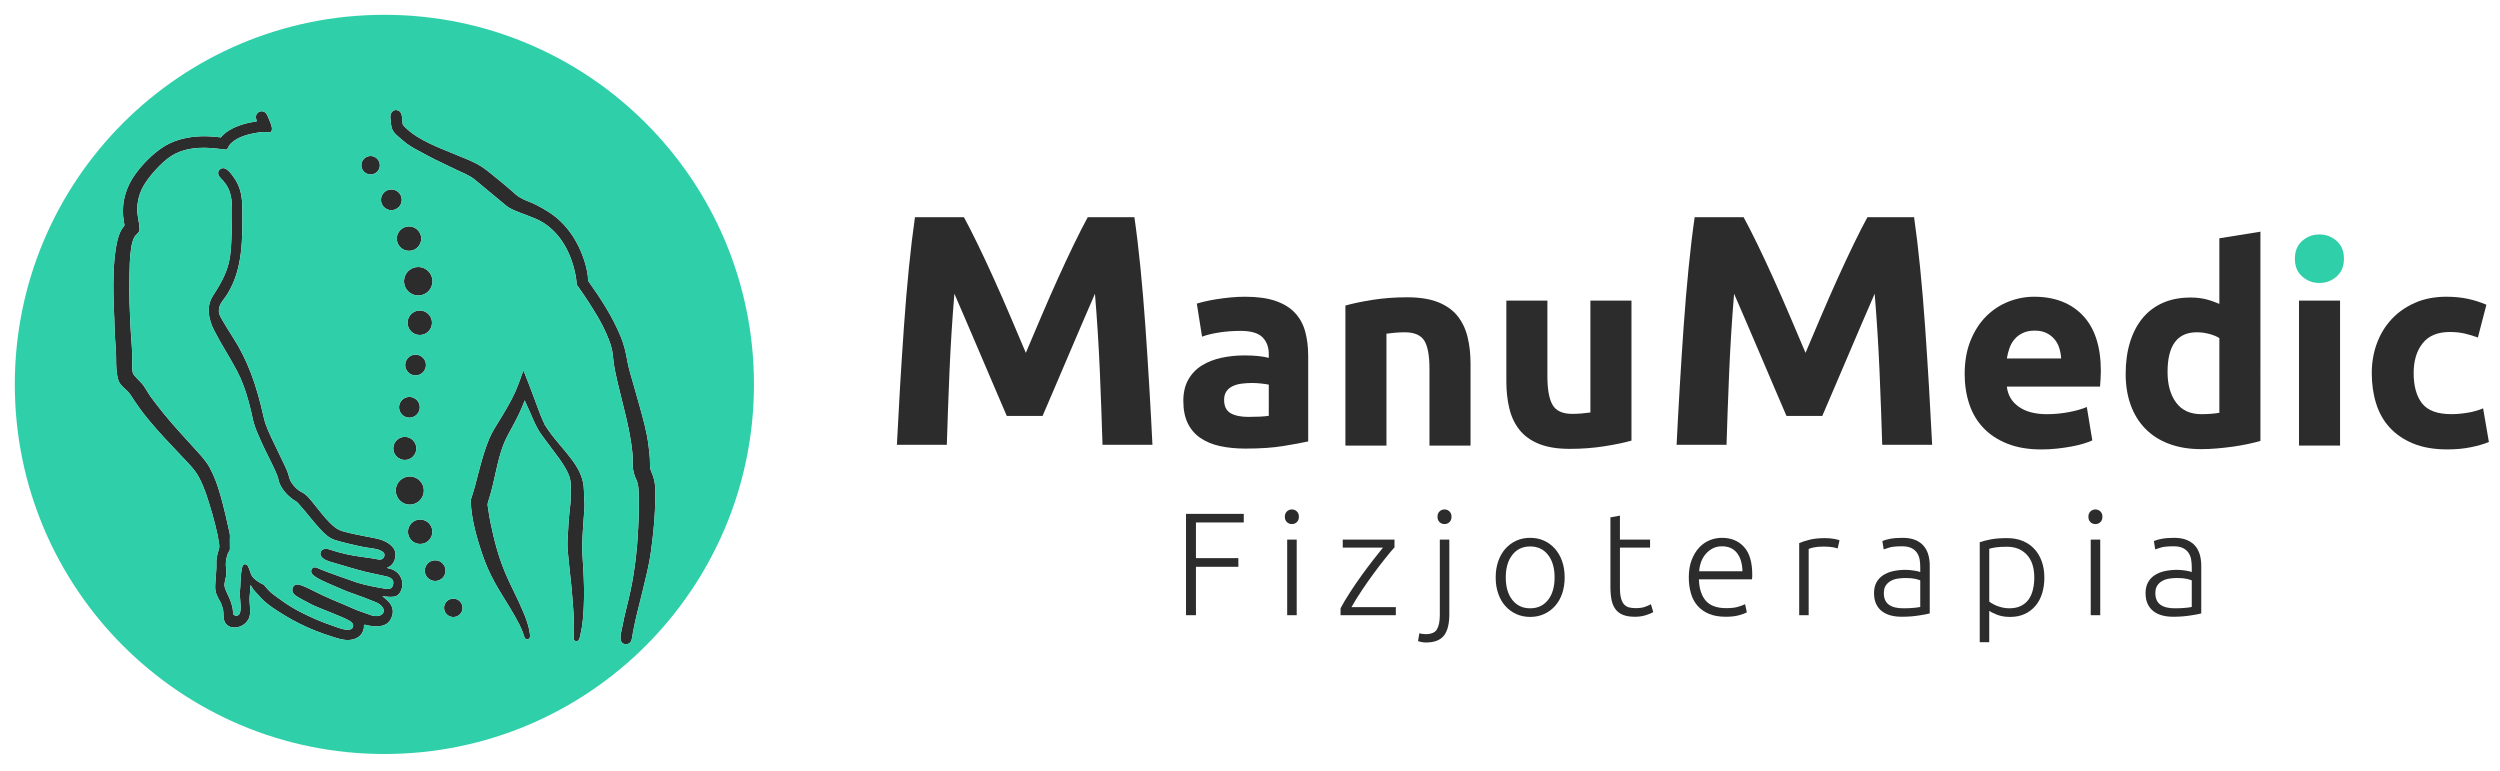<?xml version="1.0" encoding="UTF-8"?> <!-- Generator: Adobe Illustrator 16.0.0, SVG Export Plug-In . SVG Version: 6.00 Build 0) --> <svg xmlns="http://www.w3.org/2000/svg" xmlns:xlink="http://www.w3.org/1999/xlink" version="1.1" id="Warstwa_1" x="0px" y="0px" width="268px" height="82.667px" viewBox="0 0 268 82.667" xml:space="preserve"> <g> <g> <g> <path fill="#2C2C2C" d="M127.141,65.948V55.086h6.19v0.924h-5.125v3.825h4.545v0.924h-4.545v5.189H127.141z"></path> <path fill="#2C2C2C" d="M139.24,55.398c0,0.239-0.072,0.431-0.218,0.572c-0.146,0.14-0.325,0.21-0.533,0.21 c-0.21,0-0.387-0.07-0.533-0.21c-0.147-0.142-0.22-0.333-0.22-0.572c0-0.241,0.072-0.432,0.22-0.573 c0.146-0.142,0.323-0.212,0.533-0.212c0.208,0,0.387,0.07,0.533,0.212C139.168,54.967,139.24,55.157,139.24,55.398z M139.007,65.948h-1.021v-8.104h1.021V65.948z"></path> <path fill="#2C2C2C" d="M149.492,58.672c-0.247,0.269-0.563,0.646-0.947,1.127c-0.386,0.479-0.798,1.017-1.235,1.608 c-0.436,0.591-0.871,1.207-1.301,1.85c-0.431,0.644-0.808,1.25-1.131,1.828h4.754v0.863h-5.925v-0.739 c0.269-0.514,0.605-1.079,1.006-1.695c0.4-0.619,0.815-1.228,1.247-1.827c0.432-0.597,0.854-1.159,1.264-1.686 c0.411-0.523,0.755-0.957,1.029-1.296h-4.311v-0.861h5.55V58.672z"></path> <path fill="#2C2C2C" d="M152.829,68.877c-0.114,0-0.259-0.018-0.432-0.048c-0.171-0.029-0.3-0.068-0.383-0.109l0.14-0.832 c0.074,0.023,0.173,0.044,0.298,0.063c0.126,0.021,0.245,0.031,0.361,0.031c0.617,0,1.025-0.171,1.229-0.518 c0.204-0.344,0.306-0.861,0.306-1.552v-8.069h1.019v8.024c0,1.023-0.194,1.782-0.579,2.271 C154.4,68.631,153.747,68.877,152.829,68.877z M155.603,55.398c0,0.239-0.073,0.431-0.22,0.572 c-0.146,0.14-0.322,0.21-0.531,0.21c-0.21,0-0.389-0.07-0.534-0.21c-0.146-0.142-0.218-0.333-0.218-0.572 c0-0.241,0.071-0.432,0.218-0.573c0.146-0.142,0.324-0.212,0.534-0.212c0.209,0,0.386,0.07,0.531,0.212 C155.529,54.967,155.603,55.157,155.603,55.398z"></path> <path fill="#2C2C2C" d="M167.733,61.9c0,0.639-0.092,1.218-0.274,1.739c-0.183,0.527-0.438,0.969-0.768,1.334 c-0.329,0.366-0.718,0.649-1.167,0.854c-0.45,0.204-0.947,0.307-1.488,0.307c-0.545,0-1.041-0.103-1.49-0.307 c-0.449-0.205-0.838-0.488-1.167-0.854c-0.33-0.365-0.585-0.807-0.768-1.334c-0.184-0.521-0.274-1.101-0.274-1.739 c0-0.636,0.091-1.217,0.274-1.738c0.183-0.521,0.438-0.969,0.768-1.34c0.329-0.37,0.718-0.657,1.167-0.862 c0.449-0.206,0.945-0.305,1.49-0.305c0.541,0,1.038,0.099,1.488,0.305c0.449,0.205,0.838,0.492,1.167,0.862 c0.33,0.371,0.585,0.818,0.768,1.34S167.733,61.265,167.733,61.9z M166.652,61.9c0-1.011-0.233-1.818-0.704-2.419 c-0.471-0.602-1.108-0.902-1.912-0.902c-0.806,0-1.443,0.301-1.912,0.902c-0.471,0.601-0.706,1.408-0.706,2.419 c0,1.016,0.235,1.819,0.706,2.416c0.469,0.596,1.106,0.893,1.912,0.893c0.804,0,1.441-0.297,1.912-0.893 C166.419,63.72,166.652,62.916,166.652,61.9z"></path> <path fill="#2C2C2C" d="M173.658,57.844h3.229v0.861h-3.229v4.311c0,0.459,0.038,0.832,0.116,1.12 c0.08,0.286,0.19,0.51,0.339,0.665c0.146,0.157,0.322,0.263,0.532,0.315c0.208,0.05,0.438,0.077,0.69,0.077 c0.428,0,0.772-0.049,1.035-0.149c0.261-0.098,0.463-0.188,0.608-0.274l0.251,0.848c-0.146,0.094-0.4,0.201-0.768,0.319 c-0.366,0.123-0.763,0.181-1.19,0.181c-0.5,0-0.922-0.065-1.263-0.196c-0.338-0.13-0.61-0.328-0.814-0.595 c-0.203-0.267-0.349-0.598-0.433-0.994c-0.081-0.398-0.124-0.867-0.124-1.41v-7.461l1.02-0.188V57.844z"></path> <path fill="#2C2C2C" d="M181.039,61.887c0-0.711,0.103-1.33,0.307-1.857c0.203-0.526,0.471-0.968,0.8-1.324 c0.329-0.355,0.704-0.62,1.128-0.791c0.422-0.174,0.859-0.259,1.31-0.259c0.991,0,1.783,0.322,2.374,0.973 c0.59,0.646,0.885,1.643,0.885,2.991c0,0.085-0.002,0.167-0.007,0.251c-0.006,0.085-0.014,0.161-0.023,0.235h-5.689 c0.031,0.991,0.276,1.756,0.735,2.289c0.459,0.532,1.192,0.799,2.195,0.799c0.553,0,0.992-0.053,1.315-0.157 c0.322-0.104,0.558-0.192,0.706-0.267l0.187,0.877c-0.144,0.084-0.418,0.186-0.82,0.302c-0.403,0.113-0.878,0.169-1.42,0.169 c-0.71,0-1.317-0.103-1.817-0.313c-0.501-0.208-0.916-0.502-1.238-0.878c-0.325-0.375-0.561-0.824-0.704-1.34 C181.113,63.067,181.039,62.502,181.039,61.887z M186.792,61.243c-0.021-0.846-0.22-1.505-0.595-1.974 c-0.378-0.471-0.908-0.706-1.6-0.706c-0.365,0-0.692,0.073-0.979,0.218c-0.288,0.149-0.539,0.346-0.753,0.591 s-0.381,0.529-0.502,0.854c-0.118,0.322-0.19,0.663-0.21,1.017H186.792z"></path> <path fill="#2C2C2C" d="M195.632,57.687c0.335,0,0.649,0.024,0.947,0.077s0.506,0.105,0.618,0.158l-0.202,0.877 c-0.083-0.041-0.255-0.084-0.51-0.133c-0.257-0.046-0.593-0.071-1.011-0.071c-0.439,0-0.792,0.033-1.059,0.093 c-0.267,0.064-0.441,0.117-0.525,0.16v7.101h-1.017v-7.731c0.261-0.112,0.62-0.231,1.079-0.35 C194.414,57.744,194.975,57.687,195.632,57.687z"></path> <path fill="#2C2C2C" d="M203.954,57.655c0.533,0,0.984,0.075,1.355,0.228c0.37,0.151,0.671,0.361,0.9,0.626 c0.229,0.267,0.397,0.584,0.502,0.947c0.105,0.367,0.158,0.765,0.158,1.192v5.111c-0.107,0.029-0.259,0.064-0.455,0.101 c-0.199,0.035-0.431,0.074-0.69,0.117c-0.261,0.043-0.551,0.074-0.87,0.103c-0.318,0.023-0.646,0.037-0.979,0.037 c-0.429,0-0.823-0.047-1.183-0.14c-0.362-0.096-0.675-0.245-0.941-0.447c-0.267-0.204-0.477-0.465-0.627-0.784 c-0.151-0.316-0.228-0.708-0.228-1.167c0-0.438,0.084-0.814,0.251-1.128c0.168-0.313,0.403-0.571,0.706-0.776 c0.304-0.204,0.663-0.352,1.082-0.447c0.416-0.093,0.871-0.142,1.363-0.142c0.146,0,0.299,0.01,0.461,0.025 c0.163,0.014,0.32,0.037,0.471,0.063c0.151,0.026,0.281,0.052,0.393,0.077c0.109,0.025,0.185,0.051,0.228,0.072v-0.502 c0-0.282-0.021-0.556-0.063-0.824c-0.043-0.265-0.134-0.506-0.276-0.718c-0.14-0.216-0.338-0.39-0.595-0.52 c-0.255-0.13-0.593-0.196-1.012-0.196c-0.595,0-1.038,0.043-1.33,0.124c-0.294,0.086-0.508,0.152-0.644,0.206l-0.143-0.895 c0.178-0.083,0.454-0.161,0.823-0.235C202.983,57.692,203.431,57.655,203.954,57.655z M204.048,65.209 c0.396,0,0.745-0.014,1.042-0.041c0.298-0.023,0.551-0.058,0.761-0.101v-2.852c-0.116-0.055-0.298-0.106-0.549-0.165 c-0.251-0.057-0.597-0.086-1.036-0.086c-0.249,0-0.51,0.018-0.782,0.055s-0.523,0.114-0.753,0.235 c-0.229,0.122-0.418,0.284-0.563,0.492c-0.147,0.21-0.22,0.488-0.22,0.832c0,0.304,0.049,0.561,0.147,0.769 c0.1,0.208,0.241,0.375,0.424,0.5c0.184,0.126,0.403,0.218,0.659,0.276C203.433,65.182,203.725,65.209,204.048,65.209z"></path> <path fill="#2C2C2C" d="M213.247,68.847h-1.019V58.126c0.303-0.107,0.69-0.204,1.161-0.3c0.469-0.094,1.063-0.14,1.785-0.14 c0.595,0,1.136,0.095,1.624,0.289c0.484,0.192,0.902,0.473,1.252,0.839c0.351,0.365,0.621,0.811,0.815,1.332 c0.192,0.523,0.29,1.112,0.29,1.77c0,0.617-0.082,1.187-0.243,1.702c-0.161,0.518-0.399,0.963-0.714,1.33 c-0.313,0.372-0.696,0.661-1.151,0.872c-0.453,0.21-0.975,0.314-1.56,0.314c-0.533,0-0.994-0.075-1.387-0.229 c-0.394-0.149-0.678-0.296-0.854-0.428V68.847z M213.247,64.487c0.094,0.076,0.212,0.152,0.353,0.235 c0.142,0.084,0.305,0.162,0.494,0.235c0.188,0.072,0.393,0.135,0.61,0.18c0.22,0.048,0.449,0.071,0.69,0.071 c0.502,0,0.922-0.085,1.26-0.261c0.341-0.171,0.615-0.404,0.825-0.704c0.21-0.295,0.359-0.647,0.453-1.048 c0.096-0.402,0.142-0.829,0.142-1.28c0-1.063-0.266-1.883-0.799-2.45c-0.533-0.57-1.237-0.854-2.116-0.854 c-0.502,0-0.906,0.022-1.214,0.067c-0.309,0.049-0.541,0.1-0.698,0.15V64.487z"></path> <path fill="#2C2C2C" d="M225.38,55.398c0,0.239-0.072,0.431-0.22,0.572c-0.146,0.14-0.323,0.21-0.531,0.21 c-0.21,0-0.387-0.07-0.535-0.21c-0.144-0.142-0.218-0.333-0.218-0.572c0-0.241,0.074-0.432,0.218-0.573 c0.148-0.142,0.325-0.212,0.535-0.212c0.208,0,0.386,0.07,0.531,0.212C225.308,54.967,225.38,55.157,225.38,55.398z M225.146,65.948h-1.02v-8.104h1.02V65.948z"></path> <path fill="#2C2C2C" d="M233.061,57.655c0.533,0,0.984,0.075,1.355,0.228c0.369,0.151,0.669,0.361,0.902,0.626 c0.229,0.267,0.395,0.584,0.5,0.947c0.105,0.367,0.157,0.765,0.157,1.192v5.111c-0.106,0.029-0.259,0.064-0.455,0.101 c-0.198,0.035-0.428,0.074-0.688,0.117c-0.263,0.043-0.552,0.074-0.871,0.103c-0.319,0.023-0.646,0.037-0.98,0.037 c-0.428,0-0.822-0.047-1.183-0.14c-0.361-0.096-0.675-0.245-0.941-0.447c-0.264-0.204-0.475-0.465-0.626-0.784 c-0.151-0.316-0.228-0.708-0.228-1.167c0-0.438,0.086-0.814,0.251-1.128c0.167-0.313,0.402-0.571,0.706-0.776 c0.302-0.204,0.663-0.352,1.081-0.447c0.416-0.093,0.872-0.142,1.365-0.142c0.145,0,0.298,0.01,0.461,0.025 c0.162,0.014,0.319,0.037,0.471,0.063c0.152,0.026,0.28,0.052,0.39,0.077c0.11,0.025,0.187,0.051,0.229,0.072v-0.502 c0-0.282-0.021-0.556-0.064-0.824c-0.043-0.265-0.132-0.506-0.274-0.718c-0.14-0.216-0.338-0.39-0.593-0.52 c-0.257-0.13-0.594-0.196-1.012-0.196c-0.597,0-1.04,0.043-1.334,0.124c-0.292,0.086-0.508,0.152-0.642,0.206l-0.141-0.895 c0.177-0.083,0.451-0.161,0.823-0.235C232.092,57.692,232.537,57.655,233.061,57.655z M233.154,65.209 c0.396,0,0.744-0.014,1.042-0.041c0.298-0.023,0.551-0.058,0.761-0.101v-2.852c-0.115-0.055-0.3-0.106-0.549-0.165 c-0.251-0.057-0.595-0.086-1.034-0.086c-0.251,0-0.512,0.018-0.784,0.055s-0.521,0.114-0.753,0.235 c-0.229,0.122-0.416,0.284-0.563,0.492c-0.146,0.21-0.22,0.488-0.22,0.832c0,0.304,0.05,0.561,0.147,0.769 c0.1,0.208,0.241,0.375,0.426,0.5c0.181,0.126,0.402,0.218,0.657,0.276C232.539,65.182,232.829,65.209,233.154,65.209z"></path> </g> <g> <g> <g> <g> <g> <path fill="#2C2C2C" d="M103.332,23.282c0.424,0.776,0.912,1.733,1.465,2.87c0.554,1.138,1.131,2.371,1.73,3.698 c0.601,1.326,1.196,2.683,1.784,4.065c0.589,1.386,1.142,2.689,1.658,3.909c0.519-1.22,1.071-2.523,1.66-3.909 c0.588-1.383,1.183-2.739,1.783-4.065c0.6-1.327,1.176-2.56,1.729-3.698c0.554-1.137,1.043-2.094,1.466-2.87h5 c0.235,1.62,0.452,3.434,0.652,5.44c0.198,2.006,0.375,4.097,0.528,6.268c0.153,2.173,0.292,4.348,0.422,6.532 c0.128,2.184,0.241,4.242,0.333,6.164h-5.352c-0.07-2.371-0.165-4.954-0.282-7.75c-0.117-2.792-0.294-5.61-0.528-8.45 c-0.424,0.988-0.895,2.078-1.413,3.275s-1.03,2.394-1.536,3.592c-0.506,1.196-0.995,2.342-1.466,3.434 c-0.472,1.092-0.872,2.026-1.201,2.8h-3.838c-0.33-0.774-0.729-1.708-1.201-2.8c-0.471-1.091-0.96-2.238-1.467-3.434 c-0.505-1.198-1.017-2.394-1.536-3.592c-0.518-1.198-0.989-2.288-1.412-3.275c-0.235,2.84-0.412,5.658-0.529,8.45 c-0.118,2.795-0.211,5.378-0.282,7.75h-5.352c0.094-1.922,0.206-3.979,0.334-6.164c0.129-2.184,0.27-4.358,0.423-6.532 c0.153-2.171,0.329-4.262,0.528-6.268c0.2-2.006,0.418-3.82,0.652-5.44H103.332z"></path> <path fill="#2C2C2C" d="M133.472,31.81c1.299,0,2.385,0.147,3.25,0.443c0.866,0.295,1.561,0.719,2.082,1.271 c0.522,0.551,0.893,1.22,1.11,2.008c0.216,0.789,0.324,1.666,0.324,2.629v9.16c-0.63,0.139-1.507,0.302-2.631,0.486 c-1.12,0.188-2.48,0.282-4.078,0.282c-1.004,0-1.915-0.09-2.732-0.265c-0.817-0.177-1.521-0.469-2.113-0.873 c-0.591-0.403-1.043-0.932-1.358-1.581c-0.316-0.65-0.473-1.447-0.473-2.393c0-0.906,0.182-1.675,0.547-2.306 c0.364-0.63,0.852-1.132,1.461-1.507c0.611-0.372,1.311-0.644,2.098-0.813c0.789-0.167,1.606-0.251,2.453-0.251 c0.57,0,1.078,0.024,1.521,0.074c0.445,0.05,0.806,0.114,1.08,0.191v-0.412c0-0.749-0.227-1.349-0.68-1.803 c-0.453-0.453-1.241-0.679-2.365-0.679c-0.749,0-1.488,0.054-2.216,0.162c-0.728,0.109-1.359,0.261-1.892,0.458l-0.561-3.545 c0.256-0.079,0.577-0.163,0.961-0.251c0.384-0.089,0.802-0.168,1.255-0.235c0.453-0.07,0.932-0.129,1.433-0.178 C132.453,31.834,132.959,31.81,133.472,31.81z M133.826,44.691c0.434,0,0.848-0.009,1.242-0.028 c0.393-0.02,0.71-0.051,0.945-0.088v-3.341c-0.178-0.041-0.444-0.078-0.798-0.118c-0.354-0.039-0.68-0.06-0.976-0.06 c-0.414,0-0.803,0.026-1.168,0.075c-0.364,0.05-0.685,0.143-0.958,0.28c-0.277,0.139-0.495,0.324-0.652,0.562 c-0.157,0.235-0.236,0.533-0.236,0.886c0,0.692,0.231,1.167,0.695,1.436C132.382,44.56,133.02,44.691,133.826,44.691z"></path> <path fill="#2C2C2C" d="M144.227,32.756c0.749-0.218,1.714-0.419,2.896-0.608c1.181-0.186,2.421-0.279,3.723-0.279 c1.318,0,2.417,0.173,3.295,0.516c0.875,0.345,1.569,0.833,2.083,1.462c0.511,0.632,0.875,1.38,1.091,2.246 c0.218,0.869,0.326,1.831,0.326,2.896v8.776h-4.403v-8.244c0-1.419-0.188-2.423-0.56-3.015 c-0.376-0.589-1.074-0.885-2.099-0.885c-0.315,0-0.651,0.015-1.004,0.045c-0.354,0.028-0.671,0.063-0.947,0.103v11.996 h-4.401V32.756z"></path> <path fill="#2C2C2C" d="M174.895,47.234c-0.749,0.216-1.713,0.416-2.896,0.604c-1.183,0.187-2.422,0.28-3.721,0.28 c-1.323,0-2.42-0.179-3.297-0.533c-0.875-0.352-1.571-0.852-2.083-1.49c-0.512-0.642-0.877-1.404-1.093-2.291 c-0.216-0.886-0.325-1.861-0.325-2.925v-8.655h4.401v8.123c0,1.418,0.188,2.442,0.563,3.075 c0.373,0.63,1.073,0.945,2.099,0.945c0.313,0,0.649-0.014,1.003-0.043c0.354-0.029,0.671-0.066,0.945-0.104V32.224h4.403 V47.234z"></path> </g> <path fill="#2C2C2C" d="M186.914,23.282c0.425,0.776,0.913,1.733,1.467,2.87c0.553,1.138,1.13,2.371,1.729,3.698 c0.599,1.326,1.194,2.683,1.783,4.065c0.588,1.386,1.14,2.689,1.659,3.909c0.518-1.22,1.069-2.523,1.659-3.909 c0.589-1.383,1.183-2.739,1.783-4.065c0.6-1.327,1.177-2.56,1.729-3.698c0.552-1.137,1.042-2.094,1.466-2.87h5.001 c0.233,1.62,0.449,3.434,0.649,5.44c0.2,2.006,0.375,4.097,0.529,6.268c0.151,2.173,0.294,4.348,0.422,6.532 s0.241,4.242,0.337,6.164h-5.354c-0.07-2.371-0.164-4.954-0.282-7.75c-0.117-2.792-0.294-5.61-0.527-8.45 c-0.424,0.988-0.895,2.078-1.414,3.275c-0.518,1.198-1.03,2.394-1.534,3.592c-0.508,1.196-0.998,2.342-1.467,3.434 c-0.473,1.092-0.871,2.026-1.202,2.8h-3.837c-0.331-0.774-0.731-1.708-1.202-2.8c-0.471-1.091-0.959-2.238-1.465-3.434 c-0.508-1.198-1.019-2.394-1.536-3.592c-0.52-1.198-0.99-2.288-1.414-3.275c-0.233,2.84-0.41,5.658-0.527,8.45 c-0.118,2.795-0.212,5.378-0.282,7.75h-5.353c0.094-1.922,0.205-3.979,0.335-6.164c0.128-2.184,0.269-4.358,0.422-6.532 c0.152-2.171,0.331-4.262,0.529-6.268c0.198-2.006,0.416-3.82,0.651-5.44H186.914z"></path> <path fill="#2C2C2C" d="M210.613,40.111c0-1.378,0.213-2.585,0.637-3.619c0.422-1.035,0.979-1.896,1.669-2.585 c0.69-0.688,1.481-1.211,2.378-1.567c0.896-0.353,1.817-0.53,2.762-0.53c2.206,0,3.953,0.675,5.234,2.023 c1.277,1.35,1.918,3.334,1.918,5.955c0,0.255-0.01,0.537-0.029,0.842c-0.02,0.306-0.039,0.574-0.059,0.811h-9.989 c0.1,0.908,0.523,1.627,1.272,2.159c0.748,0.533,1.752,0.8,3.013,0.8c0.807,0,1.601-0.074,2.378-0.224 c0.78-0.148,1.414-0.331,1.908-0.549l0.59,3.579c-0.235,0.116-0.551,0.235-0.943,0.352c-0.396,0.121-0.833,0.224-1.317,0.312 c-0.482,0.089-0.999,0.163-1.552,0.222s-1.104,0.088-1.655,0.088c-1.398,0-2.616-0.207-3.648-0.621 c-1.033-0.412-1.891-0.979-2.569-1.698c-0.681-0.717-1.183-1.571-1.508-2.556C210.777,42.316,210.613,41.253,210.613,40.111z M220.955,38.427c-0.02-0.374-0.084-0.739-0.194-1.093c-0.105-0.353-0.272-0.669-0.5-0.945 c-0.228-0.277-0.512-0.502-0.855-0.68c-0.349-0.177-0.774-0.266-1.286-0.266c-0.494,0-0.916,0.084-1.271,0.251 c-0.354,0.167-0.65,0.389-0.885,0.665c-0.238,0.275-0.421,0.597-0.549,0.96c-0.129,0.364-0.22,0.734-0.28,1.108H220.955z"></path> <path fill="#2C2C2C" d="M242.318,47.263c-0.395,0.117-0.846,0.231-1.359,0.339c-0.512,0.109-1.051,0.2-1.61,0.282 c-0.561,0.075-1.132,0.142-1.714,0.19c-0.579,0.049-1.138,0.074-1.669,0.074c-1.281,0-2.425-0.189-3.427-0.563 c-1.006-0.371-1.852-0.91-2.54-1.608c-0.69-0.7-1.218-1.546-1.581-2.542c-0.364-0.994-0.547-2.113-0.547-3.353 c0-1.261,0.158-2.399,0.471-3.413c0.315-1.016,0.771-1.876,1.359-2.586c0.592-0.709,1.317-1.25,2.173-1.625 c0.857-0.375,1.836-0.563,2.938-0.563c0.613,0,1.159,0.06,1.64,0.179c0.482,0.118,0.971,0.287,1.463,0.501v-7.03l4.403-0.709 V47.263z M232.362,39.875c0,1.359,0.304,2.452,0.916,3.28c0.608,0.83,1.515,1.244,2.717,1.244 c0.394,0,0.759-0.018,1.094-0.045c0.334-0.029,0.608-0.066,0.826-0.105v-8.007c-0.276-0.179-0.634-0.325-1.077-0.443 c-0.441-0.12-0.893-0.178-1.347-0.178C233.406,35.621,232.362,37.038,232.362,39.875z"></path> <path fill="#2C2C2C" d="M250.854,47.765h-4.401V32.224h4.401V47.765z"></path> <path fill="#2C2C2C" d="M254.253,39.992c0-1.124,0.181-2.181,0.546-3.175c0.366-0.993,0.893-1.862,1.582-2.601 c0.688-0.738,1.524-1.323,2.511-1.757c0.983-0.434,2.106-0.65,3.366-0.65c0.829,0,1.587,0.074,2.277,0.221 c0.688,0.146,1.358,0.359,2.008,0.636l-0.914,3.515c-0.414-0.156-0.867-0.295-1.361-0.413 c-0.492-0.119-1.045-0.179-1.653-0.179c-1.3,0-2.271,0.406-2.91,1.212c-0.64,0.808-0.961,1.872-0.961,3.19 c0,1.399,0.302,2.483,0.901,3.251c0.603,0.768,1.65,1.155,3.146,1.155c0.531,0,1.103-0.051,1.716-0.15 c0.608-0.099,1.169-0.254,1.682-0.473l0.619,3.604c-0.512,0.218-1.149,0.404-1.918,0.561 c-0.769,0.159-1.614,0.237-2.542,0.237c-1.418,0-2.64-0.211-3.662-0.633c-1.025-0.426-1.865-1.001-2.527-1.73 c-0.661-0.728-1.142-1.59-1.446-2.584C254.404,42.235,254.253,41.156,254.253,39.992z"></path> </g> </g> </g> <path fill="#2FCFAA" d="M251.27,27.733c0,0.809-0.261,1.443-0.784,1.906c-0.521,0.462-1.136,0.695-1.846,0.695 c-0.708,0-1.324-0.232-1.848-0.695c-0.521-0.463-0.782-1.097-0.782-1.906c0-0.808,0.261-1.443,0.782-1.906 c0.523-0.462,1.14-0.695,1.848-0.695c0.71,0,1.324,0.232,1.846,0.695C251.009,26.29,251.27,26.925,251.27,27.733z"></path> </g> </g> <g> <g> <path fill="#2C2C2C" d="M45,35.911c0.724,0,1.31-0.587,1.31-1.313c0-0.721-0.586-1.313-1.31-1.313 c-0.723,0-1.309,0.592-1.309,1.313C43.691,35.324,44.277,35.911,45,35.911z"></path> <path fill="#2C2C2C" d="M42.778,43.657c0,0.616,0.499,1.118,1.109,1.118c0.615,0,1.115-0.502,1.115-1.118 c0-0.609-0.5-1.108-1.115-1.108C43.277,42.549,42.778,43.048,42.778,43.657z"></path> <path fill="#2C2C2C" d="M44.546,40.244c0.615,0,1.116-0.501,1.116-1.115s-0.501-1.111-1.116-1.111 c-0.611,0-1.109,0.497-1.109,1.111S43.936,40.244,44.546,40.244z"></path> <path fill="#2C2C2C" d="M48.596,66.146c0.544,0,0.99-0.438,0.99-0.982c0-0.554-0.445-0.991-0.99-0.991 c-0.546,0-0.993,0.438-0.993,0.991C47.603,65.709,48.049,66.146,48.596,66.146z"></path> <path fill="#2C2C2C" d="M42.161,48.072c0,0.675,0.554,1.237,1.237,1.237c0.679,0,1.236-0.563,1.236-1.237 c0-0.685-0.557-1.239-1.236-1.239C42.715,46.833,42.161,47.388,42.161,48.072z"></path> <path fill="#2C2C2C" d="M37.292,68.613C37.059,68.615,37.501,68.613,37.292,68.613L37.292,68.613z"></path> <path fill="#2C2C2C" d="M46.651,60.064c-0.615,0-1.116,0.496-1.116,1.111c0,0.614,0.501,1.108,1.116,1.108 c0.614,0,1.11-0.494,1.11-1.108C47.762,60.561,47.265,60.064,46.651,60.064z"></path> <path fill="#2C2C2C" d="M39.156,66.976c0.156,0.046,0.543,0.124,0.719,0.144c0.707,0.086,1.556,0.01,1.95-0.636 c0.381-0.637,0.355-1.183,0.06-1.69c-0.214-0.365-0.897-0.885-0.897-0.885s1.177,0.2,1.559-0.051 c0.291-0.2,0.446-0.451,0.544-0.863c0.131-0.574-0.052-1.031-0.264-1.344c-0.289-0.415-0.724-0.602-0.909-0.652 c-0.132-0.044-0.447-0.12-0.447-0.12s0.201-0.102,0.24-0.119c0.5-0.283,0.73-0.896,0.672-1.448 c-0.046-0.455-0.317-0.755-0.671-1.014c-0.753-0.557-1.676-0.616-2.565-0.806c-0.806-0.165-1.629-0.313-2.421-0.546 c-0.561-0.166-0.981-0.512-1.394-0.934c-0.572-0.572-1.062-1.218-1.57-1.855c-0.417-0.512-0.876-1.159-1.496-1.441 c-0.308-0.146-0.603-0.449-0.816-0.704c-0.224-0.272-0.394-0.566-0.471-0.904c-0.098-0.426-0.271-0.821-0.459-1.21 c-0.388-0.799-0.78-1.599-1.16-2.41c-0.407-0.861-0.877-1.789-1.085-2.725c-0.361-1.6-0.779-3.193-1.362-4.724 c-0.521-1.374-1.194-2.726-1.993-3.953c-0.365-0.567-0.721-1.135-1.054-1.718c-0.21-0.36-0.415-0.657-0.407-1.087 c0.018-0.745,0.571-1.178,0.922-1.771c1.688-2.728,1.61-6.003,1.596-9.1c-0.003-1.204-0.156-2.321-0.869-3.331 c-0.29-0.403-0.921-1.39-1.513-0.936c-0.332,0.248-0.231,0.651,0.019,0.902c0.239,0.237,0.461,0.496,0.648,0.777 c0.664,1.007,0.605,2.16,0.604,3.315c-0.001,0.813-0.016,1.626-0.056,2.44c-0.042,0.853-0.078,1.728-0.275,2.56 c-0.309,1.298-0.976,2.447-1.697,3.553c-0.781,1.203-0.476,2.578,0.137,3.767c0.751,1.47,1.667,2.854,2.437,4.317 c0.534,1.014,0.903,2.07,1.211,3.175c0.205,0.736,0.383,1.483,0.539,2.237c0.199,0.749,0.541,1.486,0.856,2.196 c0.547,1.233,1.238,2.414,1.728,3.668c0.102,0.274,0.128,0.557,0.245,0.831c0.218,0.491,0.564,0.928,0.961,1.291 c0.155,0.134,0.318,0.269,0.49,0.391c0.154,0.107,0.35,0.195,0.476,0.335c0.25,0.278,0.494,0.558,0.732,0.846 c0.51,0.609,1.001,1.235,1.531,1.818c0.515,0.57,1.015,1.105,1.756,1.339c0.441,0.132,0.891,0.253,1.338,0.359 c0.552,0.135,1.102,0.263,1.653,0.37c0.527,0.112,1.086,0.134,1.598,0.283c0.242,0.072,0.712,0.267,0.691,0.574 c-0.02,0.395-0.322,0.542-0.62,0.492c-0.573-0.113-1.16-0.194-1.74-0.271c-1.219-0.155-2.375-0.41-3.543-0.806 c-0.414-0.142-0.802-0.029-0.896,0.198c-0.062,0.15-0.105,0.304-0.034,0.454c0.228,0.485,0.944,0.642,1.418,0.783 c0.948,0.284,2.485,0.741,3.432,0.977c0.589,0.149,2.285,0.467,2.485,0.568c0.242,0.126,0.556,0.295,0.409,0.836 c-0.102,0.373-0.342,0.467-0.84,0.391c-0.816-0.126-2.173-0.391-2.981-0.647c-0.548-0.181-3.486-1.216-3.992-1.449 c-0.41-0.185-0.708-0.334-0.899,0.008c-0.144,0.255-0.042,0.523,0.436,0.841c0.417,0.271,0.999,0.528,1.449,0.724 c0.551,0.238,1.12,0.479,1.673,0.719c0.685,0.284,1.373,0.488,2.067,0.759c0.426,0.177,0.854,0.343,1.282,0.51 c0.407,0.159,0.931,0.599,0.794,1.03c-0.175,0.543-0.965,0.486-1.348,0.343c-0.522-0.2-1.333-0.447-1.838-0.677 c-1.184-0.537-2.075-0.863-3.257-1.412c-0.513-0.241-1.163-0.572-1.674-0.816c-0.375-0.178-0.882-0.405-1.184-0.388 c-0.31,0.02-0.516,0.354-0.472,0.677c0.037,0.272,0.242,0.455,0.466,0.596c0.512,0.32,1.062,0.587,1.591,0.873 c0.639,0.335,3.386,1.334,4.043,1.736c0.209,0.133,0.431,0.278,0.415,0.563c-0.015,0.21-0.164,0.358-0.375,0.395 c-0.595,0.086-1.304-0.239-1.855-0.426c-1.137-0.379-2.225-0.854-3.291-1.393c-0.698-0.346-1.377-0.762-2.014-1.206 c-0.331-0.231-0.654-0.467-0.98-0.71c-0.397-0.283-0.705-0.638-1.012-1.017c-0.086-0.105-0.321-0.175-0.44-0.249 c-0.266-0.155-0.521-0.337-0.735-0.557c-0.235-0.235-0.289-0.542-0.41-0.848c-0.087-0.224-0.193-0.624-0.5-0.603 c-0.236,0.017-0.294,0.352-0.329,0.526c-0.102,0.518-0.123,1.043-0.142,1.568c-0.007,0.264-0.023,0.505-0.054,0.76 c-0.068,0.572,0.155,1.612,0.047,2.177c-0.045,0.249-0.12,0.445-0.382,0.482c-0.17,0.033-0.178-0.008-0.316-0.086 c-0.126-0.07-0.085-0.177-0.091-0.311c-0.021-0.429-0.145-0.851-0.295-1.251c-0.124-0.335-0.551-1.13-0.608-1.484 c-0.06-0.404,0.128-0.838,0.178-1.238c0.048-0.376-0.045-0.733-0.048-1.102c-0.002-0.391,0.078-0.783,0.209-1.153 c0.041-0.12,0.232-0.371,0.231-0.496c-0.003-0.328-0.006-0.655-0.008-0.983c-0.001-0.229,0.034-0.498-0.018-0.724 c-0.293-1.35-0.597-2.7-0.975-4.032c-0.287-1.021-0.637-2.024-1.14-2.962c-0.397-0.741-0.962-1.34-1.523-1.957 c-1.138-1.264-2.301-2.499-3.376-3.813c-0.505-0.619-0.993-1.249-1.464-1.891c-0.345-0.472-0.59-1.037-0.991-1.467 c-0.263-0.279-0.544-0.551-0.793-0.85c-0.212-0.258-0.18-0.738-0.185-1.057c-0.007-0.732,0.002-1.461-0.055-2.192 c-0.12-1.499-0.194-3.002-0.234-4.501c-0.027-0.952-0.032-1.905-0.007-2.854c0.021-0.919,0.023-1.86,0.153-2.773 c0.063-0.466,0.145-0.995,0.376-1.405c0.131-0.229,0.367-0.356,0.492-0.587c0.104-0.188,0.05-0.468,0.029-0.672 c-0.067-0.591-0.228-1.162-0.219-1.765c0.016-0.74,0.181-1.465,0.503-2.133c0.372-0.762,0.916-1.428,1.484-2.057 c0.515-0.565,1.078-1.109,1.732-1.519c1.173-0.73,2.614-0.896,3.97-0.824c0.587,0.031,1.172,0.108,1.756,0.173 c0.214,0.025,0.188-0.018,0.294-0.212c0.081-0.151,0.162-0.294,0.283-0.419c0.736-0.759,2.02-1.059,3.032-1.201 c0.221-0.032,0.456-0.064,0.684-0.043c0.171,0.013,0.546,0.108,0.65-0.084c0.18-0.335-0.108-0.914-0.234-1.224 c-0.134-0.325-0.276-0.811-0.658-0.904c-0.349-0.09-0.708,0.153-0.766,0.509c-0.024,0.184,0.045,0.371,0.092,0.55 c-1.02,0.158-2.067,0.422-2.956,0.96c-0.235,0.144-0.459,0.306-0.658,0.498c-0.086,0.083-0.168,0.171-0.244,0.27 c-0.153-0.021-0.306-0.036-0.459-0.054c-0.707-0.072-1.42-0.098-2.13-0.042c-1.35,0.111-2.634,0.458-3.756,1.233 c-1.065,0.734-2.016,1.712-2.785,2.749c-0.978,1.315-1.482,2.918-1.342,4.556c0.022,0.234,0.058,0.464,0.096,0.696 c0.021,0.147,0.096,0.261,0,0.374c-0.247,0.284-0.418,0.621-0.543,0.971c-0.155,0.442-0.248,0.887-0.322,1.344 c-0.275,1.702-0.298,3.494-0.261,5.213c0.015,0.795,0.043,1.583,0.083,2.378c0.037,0.703,0.025,1.406,0.08,2.11 c0.05,0.696,0.112,1.393,0.114,2.091c0.004,0.809,0.007,1.589,0.231,2.376c0.189,0.661,0.936,1.02,1.294,1.571 c0.367,0.561,0.728,1.11,1.124,1.648c1.073,1.441,2.304,2.762,3.541,4.068c0.545,0.57,1.093,1.149,1.628,1.729 c0.428,0.469,0.817,0.926,1.102,1.501c0.273,0.523,0.506,1.078,0.705,1.638c0.261,0.761,0.488,1.529,0.714,2.299 c0.207,0.716,0.375,1.441,0.541,2.175c0.063,0.31,0.11,0.622,0.159,0.936c0.044,0.282,0.034,0.424-0.055,0.7 c-0.108,0.317-0.181,0.644-0.218,0.975c-0.036,0.305,0.003,0.606-0.015,0.912c-0.026,0.373-0.052,0.747-0.074,1.122 c-0.039,0.582-0.134,1.136,0.083,1.714c0.067,0.177,0.383,0.785,0.485,0.943c0.07,0.177,0.137,0.365,0.188,0.546 c0.101,0.36,0.058,0.71,0.104,1.074c0.085,0.677,0.557,1.007,1.22,0.987c0.638-0.027,1.193-0.387,1.477-0.97 c0.274-0.566,0.028-1.665,0.076-2.28c0.028-0.438,0.065-0.865,0.105-1.301c0.157,0.259,0.33,0.537,0.543,0.757 c0.203,0.196,0.376,0.422,0.575,0.632c0.722,0.753,1.664,1.336,2.547,1.875c1.037,0.632,2.135,1.175,3.262,1.626 c0.588,0.235,1.182,0.449,1.782,0.632c0.556,0.179,1.132,0.378,1.718,0.376c0.825,0,1.569-0.409,1.719-1.274 C39.032,67.227,38.939,66.917,39.156,66.976z"></path> <path fill="#2C2C2C" d="M43.929,54.098c0.832,0,1.508-0.677,1.508-1.513c0-0.831-0.676-1.508-1.508-1.508 c-0.829,0-1.504,0.677-1.504,1.508C42.425,53.421,43.101,54.098,43.929,54.098z"></path> <path fill="#2C2C2C" d="M58.391,45.511c0.016-0.043-0.123-0.255-0.146-0.304c-0.146-0.316-0.275-0.644-0.401-0.971 c-0.244-0.626-0.477-1.256-0.705-1.892c-0.322-0.889-0.676-1.762-1.027-2.641c-0.292,0.783-0.553,1.591-0.9,2.355 c-0.454,0.998-1.016,1.929-1.584,2.862c-0.419,0.69-0.877,1.377-1.187,2.119c-0.676,1.646-1.076,3.381-1.526,5.094 c-0.051,0.205-0.115,0.397-0.179,0.6c-0.063,0.216-0.131,0.424-0.199,0.64c-0.024,0.084-0.084,0.198-0.082,0.288 c0.04,1.073,0.218,2.11,0.473,3.154c0.281,1.117,0.629,2.235,1.033,3.316c0.41,1.087,0.94,2.114,1.537,3.114 c0.735,1.24,1.543,2.438,2.192,3.729c0.182,0.357,0.33,0.71,0.452,1.091c0.06,0.175,0.092,0.412,0.311,0.463 c0.236,0.055,0.395-0.161,0.375-0.381c-0.101-0.959-0.433-1.891-0.834-2.775c-0.432-1.033-0.953-2.033-1.431-3.05 c-0.535-1.147-0.97-2.299-1.313-3.522c-0.265-0.936-0.486-1.883-0.68-2.836c-0.093-0.443-0.157-0.885-0.223-1.324 c-0.033-0.206-0.115-0.543-0.049-0.747c0.051-0.171,0.104-0.353,0.161-0.525c0.58-1.85,0.797-3.792,1.476-5.607 c0.281-0.762,0.7-1.472,1.085-2.182c0.463-0.854,0.895-1.739,1.228-2.655c0.197,0.438,0.392,0.873,0.584,1.309 c0.348,0.788,0.667,1.598,1.169,2.304c0.477,0.661,0.968,1.322,1.467,1.97c0.397,0.523,0.779,1.055,1.109,1.62 c0.228,0.395,0.493,0.9,0.563,1.365c0.062,0.397,0.072,0.788,0.046,1.188c-0.025,0.461,0.01,0.947-0.047,1.4 c-0.158,1.309-0.244,2.61-0.302,3.927c-0.026,0.671,0.053,1.342,0.116,2.012c0.089,0.879,0.187,1.766,0.282,2.643 c0.103,1.02,0.182,2.048,0.248,3.069c0.035,0.531,0.05,1.065,0.042,1.599c-0.005,0.272-0.012,0.555-0.031,0.827 c-0.015,0.254-0.028,0.569,0.3,0.587c0.348,0,0.386-0.561,0.449-0.818c0.229-0.961,0.292-1.971,0.338-2.959 c0.063-1.314,0.021-2.635-0.049-3.948c-0.044-0.855-0.129-1.723-0.116-2.579c0.024-1.324,0.155-2.656,0.235-3.978 c0.029-0.463-0.023-0.895-0.04-1.357c-0.009-0.314-0.006-0.634-0.042-0.955c-0.106-0.979-0.522-1.842-1.097-2.648 c-0.982-1.371-2.198-2.532-3.075-3.974c-0.067,0.041-0.139,0.086-0.21,0.128C58.213,45.627,58.387,45.53,58.391,45.511z"></path> <path fill="#2C2C2C" d="M41.954,20.308c-0.614,0-1.112,0.5-1.112,1.116c0,0.609,0.498,1.107,1.112,1.107 c0.613,0,1.114-0.498,1.114-1.107C43.067,20.808,42.566,20.308,41.954,20.308z"></path> <path fill="#2C2C2C" d="M70.037,56.996c0.157-1.455,0.219-2.93,0.219-4.393c0.001-0.703-0.137-1.387-0.426-2.022 c-0.221-0.48-0.125-0.936-0.167-1.451c-0.035-0.443-0.073-0.891-0.139-1.342c-0.174-1.483-0.602-2.968-1.001-4.403 c-0.201-0.72-0.409-1.44-0.613-2.162c-0.238-0.837-0.508-1.68-0.662-2.538c-0.163-0.92-0.361-1.776-0.724-2.647 c-0.869-2.099-2.139-4.053-3.453-5.9c-0.068-0.097-0.034-0.381-0.047-0.501c-0.027-0.216-0.064-0.427-0.108-0.642 c-0.119-0.569-0.287-1.133-0.499-1.678c-0.523-1.371-1.312-2.635-2.382-3.644c-0.763-0.721-1.645-1.24-2.57-1.72 c-0.315-0.161-0.636-0.277-0.964-0.415c-0.287-0.125-0.578-0.254-0.842-0.417c-0.267-0.162-0.49-0.387-0.724-0.588 c-0.601-0.521-1.205-1.033-1.822-1.528c-0.488-0.386-0.963-0.806-1.487-1.143c-0.628-0.413-1.358-0.705-2.05-0.988 c-0.724-0.301-1.452-0.598-2.179-0.898c-0.919-0.379-1.822-0.794-2.669-1.317c-0.427-0.266-0.84-0.588-1.209-0.929 c-0.121-0.113-0.256-0.237-0.335-0.385c-0.042-0.111-0.034-0.274-0.046-0.392c-0.044-0.377-0.015-0.893-0.416-1.088 c-0.538-0.262-0.934,0.255-0.872,0.748c0.04,0.338,0.049,0.698,0.127,1.032c0.153,0.64,0.775,1.019,1.229,1.434 c0.499,0.451,1.103,0.791,1.7,1.105c0.588,0.312,1.167,0.642,1.764,0.933c0.785,0.386,1.575,0.761,2.363,1.135 c0.615,0.289,1.347,0.576,1.879,1.016c0.589,0.49,1.177,0.977,1.766,1.468c0.529,0.438,1.06,0.877,1.59,1.314 c0.409,0.342,0.992,0.555,1.488,0.75c0.556,0.223,1.126,0.415,1.675,0.653c2.422,1.054,3.755,3.464,4.248,5.953 c0.052,0.269,0.101,0.542,0.125,0.814c0.02,0.169-0.039,0.221,0.067,0.369c0.042,0.058,0.086,0.121,0.128,0.179 c0.711,0.994,1.377,2.017,2,3.066c0.389,0.653,0.738,1.312,1.038,2.017c0.275,0.64,0.55,1.327,0.634,2.026 c0.054,0.303,0.061,0.616,0.102,0.92c0.1,0.718,0.251,1.43,0.418,2.136c0.586,2.521,1.341,5.015,1.603,7.6 c0.045,0.461,0.019,0.902,0.035,1.361c0.022,0.533,0.145,1.041,0.379,1.514c0.286,0.577,0.252,1.32,0.273,1.978 c0.04,1.377-0.035,2.771-0.119,4.146c-0.081,1.331-0.228,2.646-0.432,3.964c-0.189,1.214-0.451,2.398-0.751,3.595 c-0.187,0.735-0.355,1.483-0.499,2.238c-0.095,0.51-0.479,1.728,0.442,1.728c0.38,0,0.576-0.3,0.627-0.633 c0.064-0.41,0.133-0.811,0.217-1.209c0.145-0.749,0.326-1.484,0.516-2.222c0.322-1.258,0.615-2.522,0.917-3.793 C69.724,59.825,69.884,58.404,70.037,56.996z"></path> <circle fill="#2C2C2C" cx="39.729" cy="17.714" r="0.989"></circle> <path fill="#2C2C2C" d="M45.041,58.313c0.725,0,1.311-0.586,1.311-1.311c0-0.722-0.586-1.308-1.311-1.308 c-0.719,0-1.309,0.586-1.309,1.308C43.732,57.727,44.322,58.313,45.041,58.313z"></path> <path fill="#2C2C2C" d="M44.837,28.621c-0.846,0-1.528,0.687-1.528,1.528c0,0.848,0.683,1.53,1.528,1.53 c0.842,0,1.528-0.682,1.528-1.53C46.366,29.308,45.679,28.621,44.837,28.621z"></path> <path fill="#2C2C2C" d="M43.847,24.271c-0.719,0-1.311,0.585-1.311,1.309s0.592,1.309,1.311,1.309 c0.723,0,1.309-0.585,1.309-1.309S44.57,24.271,43.847,24.271z"></path> </g> <path fill="#2FCFAA" d="M41.206,1.587c-21.883,0-39.619,17.737-39.619,39.619c0,21.885,17.736,39.623,39.619,39.623 s39.619-17.738,39.619-39.623C80.825,19.324,63.089,1.587,41.206,1.587z M41.954,20.308c0.613,0,1.114,0.5,1.114,1.116 c0,0.609-0.501,1.107-1.114,1.107c-0.614,0-1.112-0.498-1.112-1.107C40.842,20.808,41.339,20.308,41.954,20.308z M43.398,46.833 c0.679,0,1.236,0.555,1.236,1.239c0,0.675-0.557,1.237-1.236,1.237c-0.684,0-1.237-0.563-1.237-1.237 C42.161,47.388,42.715,46.833,43.398,46.833z M42.778,43.657c0-0.609,0.499-1.108,1.109-1.108c0.615,0,1.115,0.499,1.115,1.108 c0,0.616-0.5,1.118-1.115,1.118C43.277,44.775,42.778,44.273,42.778,43.657z M43.929,51.077c0.832,0,1.508,0.677,1.508,1.508 c0,0.836-0.676,1.513-1.508,1.513c-0.829,0-1.504-0.677-1.504-1.513C42.425,51.754,43.101,51.077,43.929,51.077z M44.546,40.244 c-0.611,0-1.109-0.501-1.109-1.115s0.498-1.111,1.109-1.111c0.615,0,1.116,0.497,1.116,1.111S45.161,40.244,44.546,40.244z M45,35.911c-0.723,0-1.309-0.587-1.309-1.313c0-0.721,0.586-1.313,1.309-1.313c0.724,0,1.31,0.592,1.31,1.313 C46.311,35.324,45.725,35.911,45,35.911z M44.837,31.679c-0.846,0-1.528-0.682-1.528-1.53c0-0.842,0.683-1.528,1.528-1.528 c0.842,0,1.528,0.687,1.528,1.528C46.366,30.997,45.679,31.679,44.837,31.679z M43.847,26.888c-0.719,0-1.311-0.585-1.311-1.309 s0.592-1.309,1.311-1.309c0.723,0,1.309,0.585,1.309,1.309S44.57,26.888,43.847,26.888z M39.731,16.721 c0.544,0,0.986,0.448,0.986,0.993c0,0.547-0.442,0.99-0.986,0.99c-0.546,0-0.992-0.443-0.992-0.99 C38.74,17.169,39.186,16.721,39.731,16.721z M43.091,62.994c-0.099,0.412-0.254,0.663-0.544,0.863 c-0.382,0.251-1.559,0.051-1.559,0.051s0.683,0.52,0.897,0.885c0.296,0.508,0.321,1.054-0.06,1.69 c-0.394,0.646-1.243,0.722-1.95,0.636c-0.176-0.02-0.563-0.098-0.719-0.144c-0.217-0.059-0.124,0.251-0.145,0.363 c-0.15,0.865-0.895,1.274-1.719,1.274c0.21,0-0.233,0.002,0,0c-0.586,0.002-1.163-0.197-1.718-0.376 c-0.6-0.183-1.193-0.396-1.782-0.632c-1.126-0.451-2.225-0.994-3.262-1.626c-0.883-0.539-1.826-1.122-2.547-1.875 c-0.199-0.21-0.372-0.436-0.575-0.632c-0.213-0.22-0.386-0.498-0.543-0.757c-0.04,0.436-0.077,0.863-0.105,1.301 c-0.048,0.615,0.199,1.714-0.076,2.28c-0.284,0.583-0.839,0.942-1.477,0.97c-0.663,0.02-1.135-0.311-1.22-0.987 c-0.046-0.364-0.003-0.714-0.104-1.074c-0.051-0.181-0.118-0.369-0.188-0.546c-0.103-0.158-0.418-0.767-0.485-0.943 c-0.217-0.578-0.122-1.132-0.083-1.714c0.022-0.375,0.048-0.749,0.074-1.122c0.018-0.306-0.021-0.607,0.015-0.912 c0.038-0.331,0.11-0.657,0.218-0.975c0.089-0.276,0.099-0.418,0.055-0.7c-0.048-0.313-0.095-0.626-0.159-0.936 c-0.166-0.733-0.334-1.459-0.541-2.175c-0.226-0.77-0.453-1.538-0.714-2.299c-0.199-0.56-0.431-1.114-0.705-1.638 c-0.285-0.575-0.674-1.032-1.102-1.501c-0.535-0.58-1.083-1.159-1.628-1.729c-1.236-1.307-2.468-2.627-3.541-4.068 c-0.396-0.538-0.757-1.088-1.124-1.648c-0.358-0.551-1.104-0.911-1.294-1.571c-0.224-0.787-0.227-1.567-0.231-2.376 c-0.002-0.698-0.064-1.395-0.114-2.091c-0.055-0.705-0.042-1.407-0.08-2.11c-0.04-0.794-0.068-1.583-0.083-2.378 c-0.037-1.72-0.014-3.511,0.261-5.213c0.075-0.458,0.167-0.902,0.322-1.344c0.125-0.35,0.296-0.687,0.543-0.971 c0.095-0.113,0.021-0.227,0-0.374c-0.039-0.232-0.074-0.462-0.096-0.696c-0.14-1.638,0.364-3.24,1.342-4.556 c0.77-1.037,1.72-2.015,2.785-2.749c1.122-0.775,2.406-1.122,3.756-1.233c0.709-0.057,1.423-0.031,2.13,0.042 c0.153,0.018,0.306,0.033,0.459,0.054c0.076-0.099,0.158-0.186,0.244-0.27c0.198-0.192,0.422-0.354,0.658-0.498 c0.889-0.539,1.936-0.803,2.956-0.96c-0.047-0.179-0.117-0.366-0.092-0.55c0.058-0.356,0.417-0.599,0.766-0.509 c0.382,0.094,0.524,0.579,0.658,0.904c0.126,0.31,0.415,0.888,0.234,1.224c-0.104,0.192-0.479,0.097-0.65,0.084 c-0.228-0.021-0.463,0.011-0.684,0.043c-1.012,0.142-2.296,0.442-3.032,1.201c-0.121,0.125-0.202,0.268-0.283,0.419 c-0.105,0.194-0.08,0.237-0.294,0.212c-0.584-0.065-1.169-0.142-1.756-0.173c-1.355-0.072-2.797,0.093-3.97,0.824 c-0.654,0.41-1.217,0.953-1.732,1.519c-0.568,0.629-1.112,1.295-1.484,2.057c-0.322,0.667-0.488,1.393-0.503,2.133 c-0.009,0.603,0.152,1.174,0.219,1.765c0.021,0.205,0.075,0.484-0.029,0.672c-0.125,0.23-0.36,0.358-0.492,0.587 c-0.231,0.411-0.313,0.939-0.376,1.405c-0.13,0.913-0.133,1.854-0.153,2.773c-0.025,0.95-0.02,1.902,0.007,2.854 c0.04,1.5,0.114,3.002,0.234,4.501c0.057,0.731,0.048,1.46,0.055,2.192c0.004,0.319-0.027,0.799,0.185,1.057 c0.249,0.298,0.53,0.571,0.793,0.85c0.401,0.431,0.646,0.996,0.991,1.467c0.471,0.642,0.959,1.271,1.464,1.891 c1.076,1.314,2.239,2.55,3.376,3.813c0.561,0.617,1.126,1.216,1.523,1.957c0.502,0.938,0.853,1.941,1.14,2.962 c0.378,1.332,0.682,2.683,0.975,4.032c0.051,0.226,0.016,0.494,0.018,0.724c0.002,0.328,0.005,0.655,0.008,0.983 c0.001,0.125-0.19,0.376-0.231,0.496c-0.131,0.37-0.211,0.763-0.209,1.153c0.003,0.368,0.097,0.726,0.048,1.102 c-0.05,0.4-0.238,0.834-0.178,1.238c0.058,0.354,0.484,1.149,0.608,1.484c0.15,0.4,0.274,0.822,0.295,1.251 c0.005,0.134-0.035,0.24,0.091,0.311c0.138,0.078,0.146,0.119,0.316,0.086c0.262-0.037,0.337-0.233,0.382-0.482 c0.107-0.564-0.115-1.604-0.047-2.177c0.031-0.255,0.047-0.496,0.054-0.76c0.019-0.525,0.04-1.051,0.142-1.568 c0.035-0.175,0.093-0.51,0.329-0.526c0.308-0.021,0.413,0.379,0.5,0.603c0.121,0.306,0.175,0.612,0.41,0.848 c0.214,0.22,0.469,0.401,0.735,0.557c0.119,0.074,0.354,0.144,0.44,0.249c0.308,0.379,0.615,0.733,1.012,1.017 c0.326,0.243,0.65,0.479,0.98,0.71c0.636,0.444,1.316,0.86,2.014,1.206c1.066,0.539,2.154,1.014,3.291,1.393 c0.551,0.187,1.26,0.512,1.855,0.426c0.212-0.036,0.36-0.185,0.375-0.395c0.016-0.284-0.206-0.43-0.415-0.563 c-0.657-0.402-3.404-1.401-4.043-1.736c-0.53-0.286-1.079-0.553-1.591-0.873c-0.224-0.141-0.429-0.323-0.466-0.596 c-0.044-0.322,0.162-0.657,0.472-0.677c0.302-0.018,0.809,0.21,1.184,0.388c0.511,0.244,1.161,0.575,1.674,0.816 c1.183,0.549,2.073,0.875,3.257,1.412c0.505,0.229,1.316,0.477,1.838,0.677c0.383,0.144,1.173,0.2,1.348-0.343 c0.137-0.432-0.388-0.871-0.794-1.03c-0.428-0.167-0.855-0.333-1.282-0.51c-0.695-0.271-1.383-0.475-2.067-0.759 c-0.554-0.239-1.122-0.48-1.673-0.719c-0.45-0.195-1.032-0.452-1.449-0.724c-0.478-0.317-0.58-0.586-0.436-0.841 c0.191-0.342,0.49-0.192,0.899-0.008c0.506,0.233,3.444,1.269,3.992,1.449c0.809,0.257,2.165,0.521,2.981,0.647 c0.498,0.076,0.738-0.018,0.84-0.391c0.147-0.541-0.167-0.71-0.409-0.836c-0.2-0.102-1.896-0.419-2.485-0.568 c-0.946-0.235-2.484-0.692-3.432-0.977c-0.474-0.142-1.19-0.298-1.418-0.783c-0.071-0.15-0.028-0.304,0.034-0.454 c0.094-0.228,0.482-0.34,0.896-0.198c1.168,0.396,2.324,0.65,3.543,0.806c0.581,0.076,1.167,0.157,1.74,0.271 c0.298,0.05,0.6-0.098,0.62-0.492c0.021-0.308-0.45-0.502-0.691-0.574c-0.512-0.149-1.071-0.171-1.598-0.283 c-0.552-0.107-1.102-0.235-1.653-0.37c-0.447-0.106-0.897-0.228-1.338-0.359c-0.741-0.233-1.241-0.769-1.756-1.339 c-0.53-0.583-1.021-1.209-1.531-1.818c-0.238-0.288-0.482-0.567-0.732-0.846c-0.125-0.14-0.321-0.228-0.476-0.335 c-0.172-0.122-0.335-0.257-0.49-0.391c-0.397-0.363-0.743-0.8-0.961-1.291c-0.117-0.274-0.144-0.557-0.245-0.831 c-0.49-1.254-1.181-2.435-1.728-3.668c-0.315-0.71-0.657-1.447-0.856-2.196c-0.156-0.754-0.334-1.501-0.539-2.237 c-0.308-1.105-0.677-2.161-1.211-3.175c-0.77-1.463-1.686-2.847-2.437-4.317c-0.613-1.189-0.918-2.564-0.137-3.767 c0.721-1.106,1.388-2.255,1.697-3.553c0.197-0.832,0.234-1.707,0.275-2.56c0.04-0.814,0.054-1.627,0.056-2.44 c0.001-1.155,0.059-2.308-0.604-3.315c-0.187-0.281-0.409-0.54-0.648-0.777c-0.25-0.251-0.351-0.655-0.019-0.902 c0.592-0.454,1.224,0.533,1.513,0.936c0.713,1.009,0.866,2.126,0.869,3.331c0.014,3.097,0.092,6.373-1.596,9.1 c-0.351,0.593-0.904,1.027-0.922,1.771c-0.008,0.43,0.197,0.727,0.407,1.087c0.333,0.583,0.688,1.151,1.054,1.718 c0.799,1.227,1.472,2.579,1.993,3.953c0.583,1.531,1.001,3.125,1.362,4.724c0.208,0.936,0.678,1.863,1.085,2.725 c0.38,0.812,0.772,1.611,1.16,2.41c0.188,0.389,0.361,0.784,0.459,1.21c0.077,0.338,0.247,0.632,0.471,0.904 c0.213,0.255,0.508,0.559,0.816,0.704c0.62,0.282,1.08,0.93,1.496,1.441c0.509,0.638,0.998,1.283,1.57,1.855 c0.413,0.422,0.833,0.768,1.394,0.934c0.792,0.233,1.615,0.381,2.421,0.546c0.889,0.189,1.812,0.249,2.565,0.806 c0.354,0.259,0.625,0.559,0.671,1.014c0.059,0.552-0.172,1.165-0.672,1.448c-0.04,0.018-0.24,0.119-0.24,0.119 s0.315,0.076,0.447,0.12c0.185,0.051,0.621,0.237,0.909,0.652C43.04,61.963,43.222,62.42,43.091,62.994z M43.732,57.002 c0-0.722,0.59-1.308,1.309-1.308c0.725,0,1.311,0.586,1.311,1.308c0,0.725-0.586,1.311-1.311,1.311 C44.322,58.313,43.732,57.727,43.732,57.002z M46.651,62.284c-0.615,0-1.116-0.494-1.116-1.108c0-0.615,0.501-1.111,1.116-1.111 c0.614,0,1.11,0.496,1.11,1.111C47.762,61.79,47.265,62.284,46.651,62.284z M48.596,66.146c-0.546,0-0.993-0.438-0.993-0.982 c0-0.554,0.447-0.991,0.993-0.991c0.544,0,0.99,0.438,0.99,0.991C49.585,65.709,49.14,66.146,48.596,66.146z M62.651,54.461 c-0.08,1.321-0.211,2.653-0.235,3.978c-0.013,0.856,0.072,1.724,0.116,2.579c0.07,1.313,0.111,2.634,0.049,3.948 c-0.046,0.988-0.109,1.998-0.338,2.959c-0.063,0.258-0.101,0.818-0.449,0.818c-0.329-0.018-0.315-0.333-0.3-0.587 c0.019-0.272,0.026-0.555,0.031-0.827c0.008-0.533-0.007-1.067-0.042-1.599c-0.066-1.021-0.145-2.05-0.248-3.069 c-0.096-0.877-0.193-1.764-0.282-2.643c-0.063-0.67-0.142-1.341-0.116-2.012c0.058-1.316,0.144-2.618,0.302-3.927 c0.058-0.453,0.022-0.939,0.047-1.4c0.026-0.4,0.015-0.791-0.046-1.188c-0.07-0.465-0.334-0.971-0.563-1.365 c-0.33-0.565-0.712-1.097-1.109-1.62c-0.5-0.647-0.991-1.309-1.467-1.97c-0.501-0.706-0.821-1.516-1.169-2.304 c-0.193-0.436-0.388-0.87-0.584-1.309c-0.333,0.916-0.764,1.801-1.228,2.655c-0.385,0.71-0.805,1.42-1.085,2.182 c-0.678,1.815-0.896,3.758-1.476,5.607c-0.056,0.173-0.109,0.354-0.161,0.525c-0.066,0.204,0.016,0.541,0.049,0.747 c0.066,0.439,0.13,0.881,0.223,1.324c0.194,0.953,0.416,1.9,0.68,2.836c0.343,1.224,0.778,2.375,1.313,3.522 c0.478,1.017,0.999,2.017,1.431,3.05c0.401,0.885,0.733,1.816,0.834,2.775c0.02,0.22-0.139,0.436-0.375,0.381 c-0.219-0.051-0.251-0.288-0.311-0.463c-0.122-0.381-0.27-0.733-0.452-1.091c-0.649-1.29-1.457-2.488-2.192-3.729 c-0.596-1-1.126-2.027-1.537-3.114c-0.403-1.081-0.751-2.199-1.033-3.316c-0.255-1.044-0.434-2.081-0.473-3.154 c-0.003-0.09,0.057-0.204,0.082-0.288c0.067-0.216,0.135-0.424,0.199-0.64c0.063-0.202,0.127-0.395,0.179-0.6 c0.45-1.713,0.85-3.448,1.526-5.094c0.309-0.742,0.767-1.429,1.187-2.119c0.568-0.934,1.13-1.864,1.584-2.862 c0.347-0.765,0.607-1.572,0.9-2.355c0.351,0.878,0.705,1.752,1.027,2.641c0.228,0.636,0.46,1.266,0.705,1.892 c0.126,0.327,0.255,0.654,0.401,0.971c0.023,0.049,0.163,0.261,0.146,0.304c-0.004,0.02-0.178,0.116-0.204,0.144 c0.071-0.042,0.144-0.087,0.21-0.128c0.877,1.441,2.093,2.603,3.075,3.974c0.575,0.807,0.99,1.669,1.097,2.648 c0.036,0.321,0.033,0.641,0.042,0.955C62.628,53.566,62.681,53.998,62.651,54.461z M69.396,61.2 c-0.302,1.271-0.595,2.535-0.917,3.793c-0.189,0.737-0.371,1.473-0.516,2.222c-0.084,0.398-0.152,0.799-0.217,1.209 c-0.052,0.333-0.248,0.633-0.627,0.633c-0.922,0-0.537-1.218-0.442-1.728c0.143-0.755,0.312-1.503,0.499-2.238 c0.3-1.196,0.563-2.381,0.751-3.595c0.205-1.318,0.352-2.633,0.432-3.964c0.084-1.375,0.159-2.77,0.119-4.146 c-0.021-0.657,0.013-1.4-0.273-1.978c-0.234-0.473-0.356-0.98-0.379-1.514c-0.016-0.459,0.011-0.9-0.035-1.361 c-0.262-2.585-1.017-5.078-1.603-7.6c-0.167-0.706-0.318-1.418-0.418-2.136c-0.041-0.305-0.048-0.617-0.102-0.92 c-0.084-0.699-0.359-1.386-0.634-2.026c-0.3-0.705-0.649-1.364-1.038-2.017c-0.623-1.049-1.289-2.072-2-3.066 c-0.042-0.059-0.085-0.121-0.128-0.179c-0.106-0.148-0.047-0.2-0.067-0.369c-0.024-0.272-0.073-0.545-0.125-0.814 c-0.493-2.489-1.826-4.899-4.248-5.953c-0.549-0.239-1.119-0.431-1.675-0.653c-0.496-0.195-1.079-0.408-1.488-0.75 c-0.53-0.437-1.061-0.875-1.59-1.314c-0.588-0.492-1.177-0.978-1.766-1.468c-0.532-0.44-1.264-0.727-1.879-1.016 c-0.788-0.374-1.578-0.75-2.363-1.135c-0.597-0.292-1.175-0.622-1.764-0.933c-0.597-0.314-1.201-0.654-1.7-1.105 c-0.455-0.415-1.076-0.793-1.229-1.434c-0.078-0.333-0.087-0.693-0.127-1.032c-0.062-0.493,0.334-1.01,0.872-0.748 c0.401,0.195,0.372,0.711,0.416,1.088c0.013,0.118,0.004,0.281,0.046,0.392c0.079,0.147,0.214,0.272,0.335,0.385 c0.369,0.34,0.782,0.663,1.209,0.929c0.847,0.522,1.75,0.938,2.669,1.317c0.728,0.3,1.456,0.597,2.179,0.898 c0.692,0.284,1.421,0.575,2.05,0.988c0.523,0.337,0.999,0.757,1.487,1.143c0.618,0.495,1.222,1.007,1.822,1.528 c0.233,0.201,0.457,0.427,0.724,0.588c0.264,0.163,0.555,0.292,0.842,0.417c0.329,0.137,0.649,0.253,0.964,0.415 c0.925,0.48,1.808,1,2.57,1.72c1.071,1.009,1.859,2.273,2.382,3.644c0.212,0.544,0.38,1.108,0.499,1.678 c0.043,0.214,0.081,0.425,0.108,0.642c0.013,0.12-0.021,0.404,0.047,0.501c1.314,1.848,2.584,3.802,3.453,5.9 c0.363,0.871,0.561,1.727,0.724,2.647c0.153,0.857,0.424,1.701,0.662,2.538c0.204,0.722,0.412,1.442,0.613,2.162 c0.399,1.436,0.828,2.92,1.001,4.403c0.066,0.451,0.104,0.898,0.139,1.342c0.042,0.516-0.054,0.971,0.167,1.451 c0.289,0.636,0.428,1.319,0.426,2.022c0,1.463-0.062,2.938-0.219,4.393C69.884,58.404,69.724,59.825,69.396,61.2z"></path> </g> </g> </svg> 